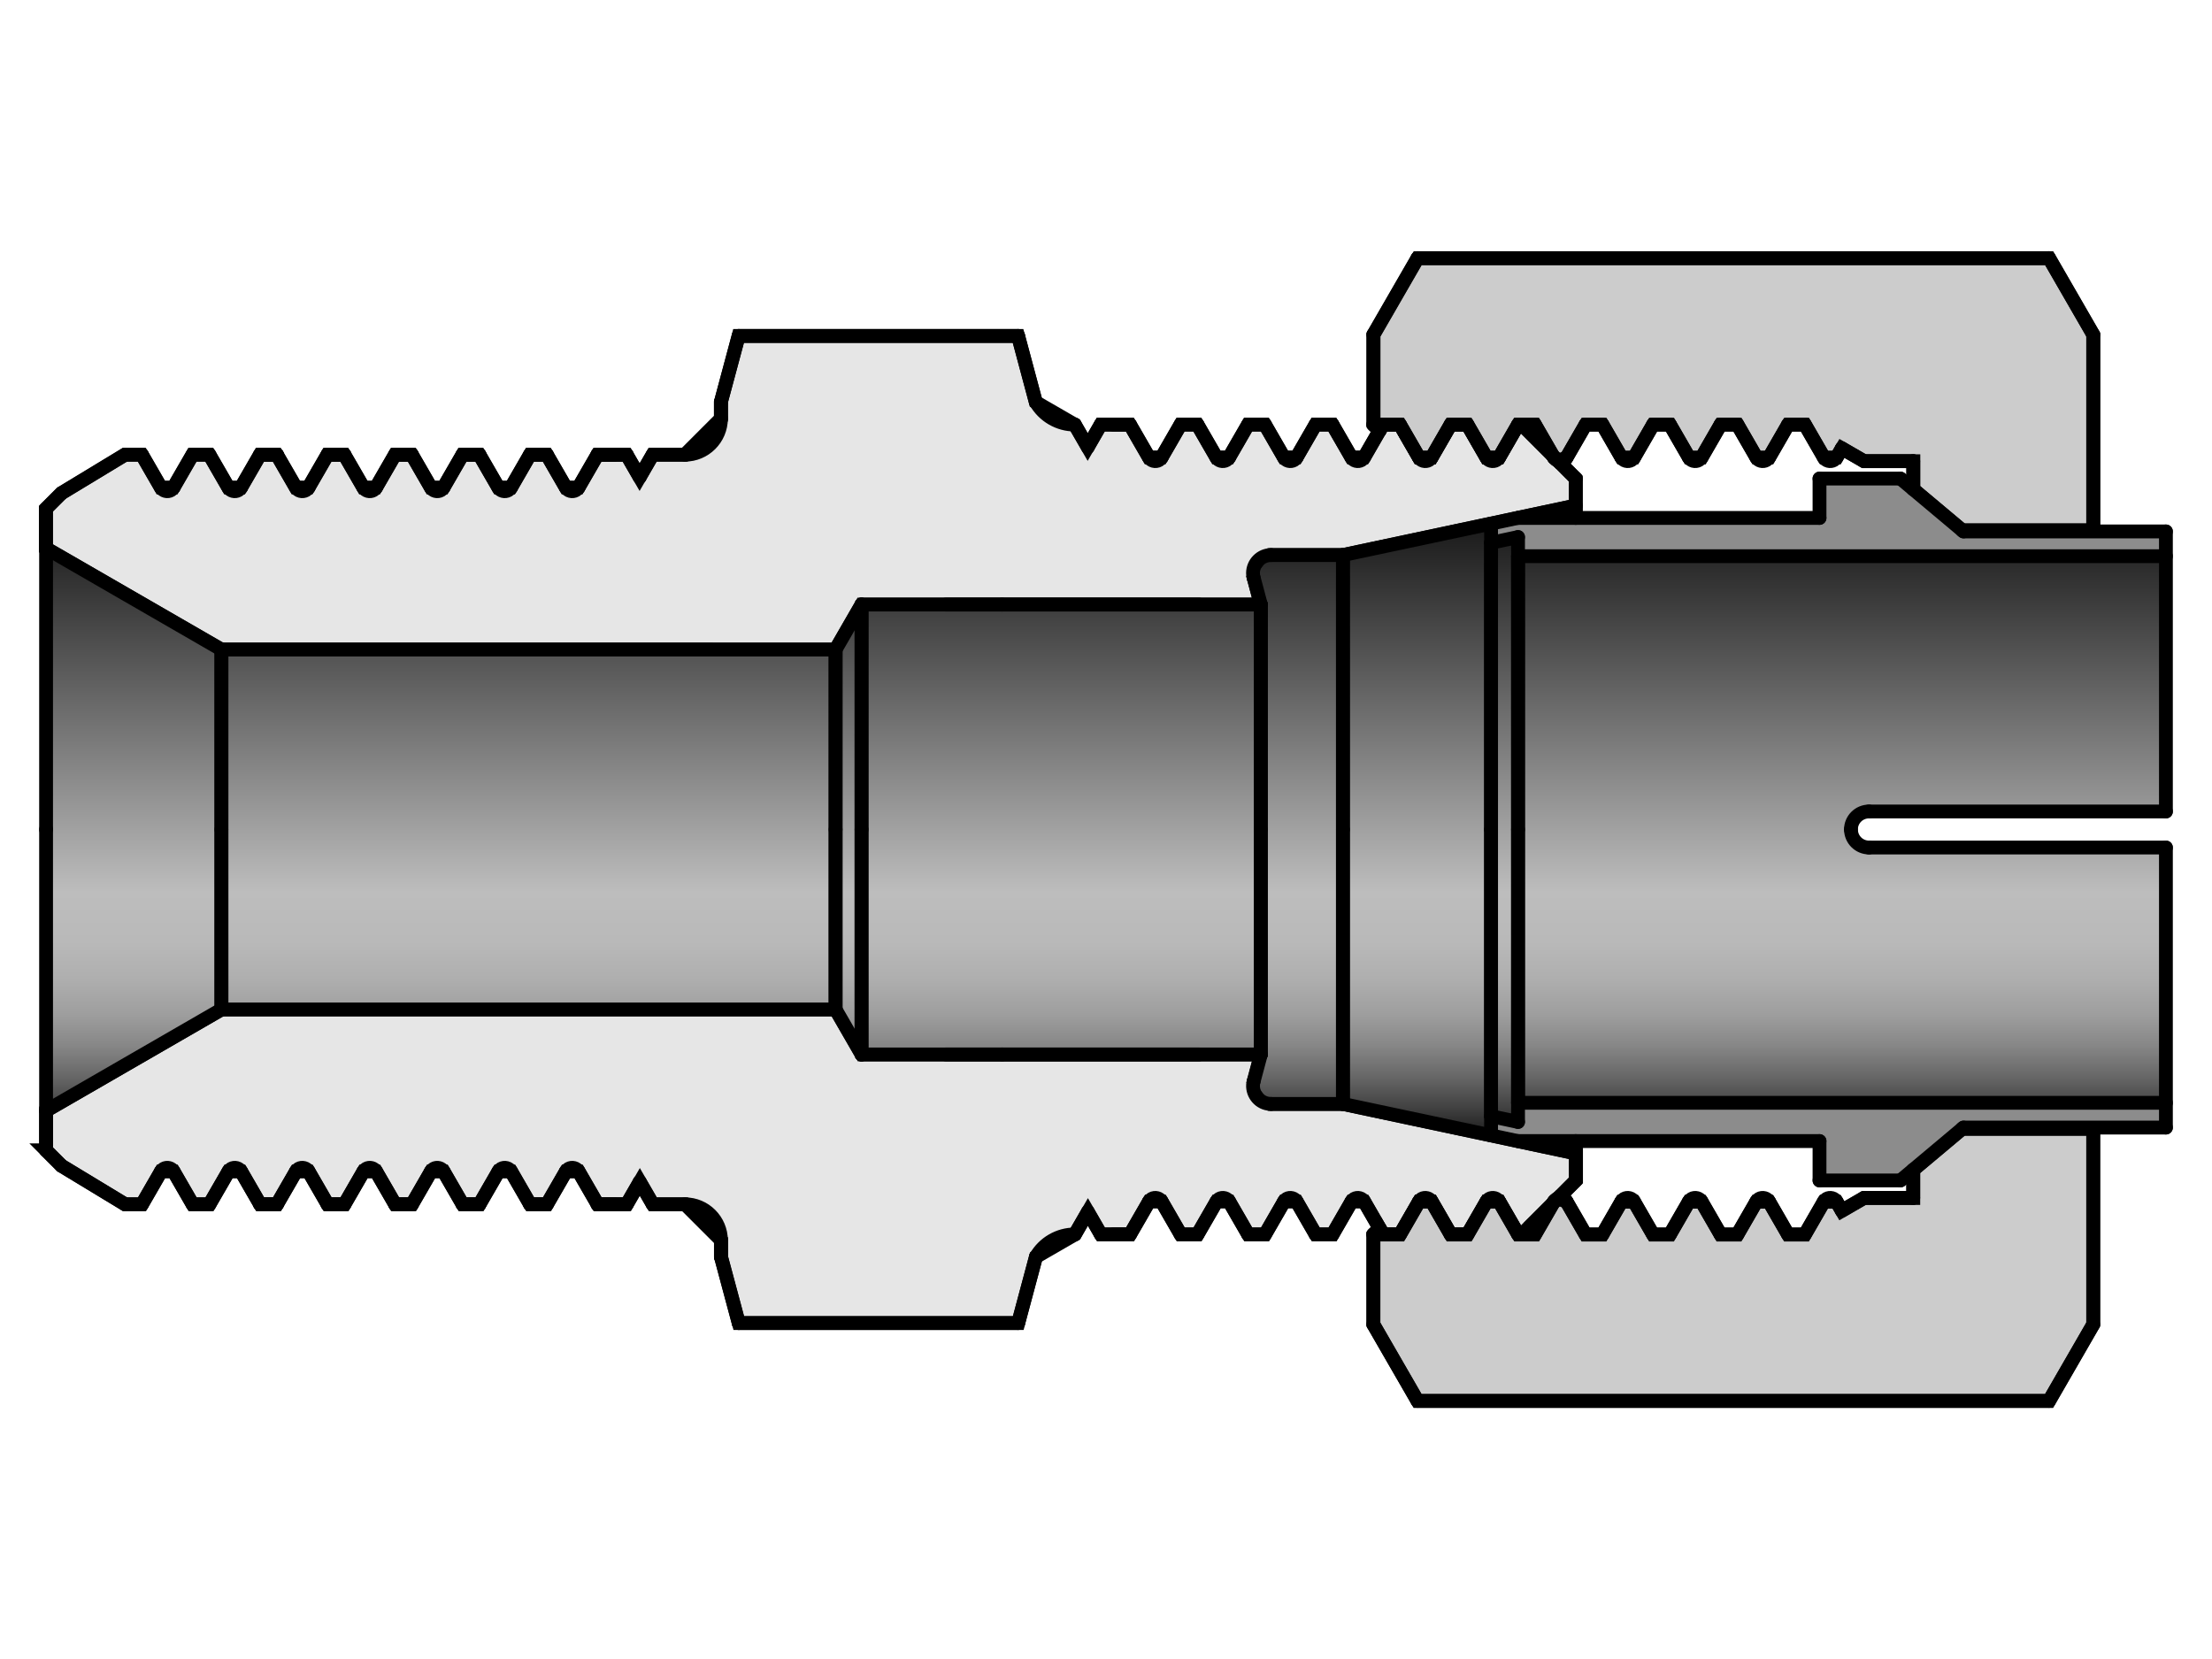 <?xml version="1.0" encoding="UTF-8"?><svg id="_イヤー_1" xmlns="http://www.w3.org/2000/svg" xmlns:xlink="http://www.w3.org/1999/xlink" viewBox="0 0 480 360"><defs><style>.cls-1{fill:url(#CYLINDER_3);}.cls-1,.cls-2,.cls-3,.cls-4{fill-rule:evenodd;}.cls-2{fill:#8c8c8c;}.cls-5{fill:none;stroke-linecap:round;stroke-linejoin:round;}.cls-5,.cls-3,.cls-4{stroke:#000;stroke-width:3px;}.cls-3{fill:#e6e6e6;}.cls-3,.cls-4{stroke-miterlimit:10;}.cls-4{fill:#ccc;}</style><linearGradient id="CYLINDER_3" x1="38.12" y1="-128.98" x2="38.12" y2="-149.03" gradientTransform="translate(-12.46 1100.54) scale(6.62)" gradientUnits="userSpaceOnUse"><stop offset="0" stop-color="#1a1a1a"/><stop offset=".05" stop-color="#434343"/><stop offset=".1" stop-color="#686868"/><stop offset=".15" stop-color="#878787"/><stop offset=".2" stop-color="#9e9e9e"/><stop offset=".26" stop-color="#afafaf"/><stop offset=".32" stop-color="#b9b9b9"/><stop offset=".4" stop-color="#bdbdbd"/><stop offset="1" stop-color="#1a1a1a"/></linearGradient></defs><g id="HATCH"><path class="cls-3" d="M291.41,120.45l32.14-6.83,5.86-1.25,12.53-2.66v-5.86l-3.87-3.87-.88-.71-.22-.39-6.75-6.75h-.81l-4.12,7.13h-2.75l-4.12-7.13h-3.66l-4.12,7.13h-2.75l-4.12-7.13h-3.66l-.78,1.34-3.34,5.79h-2.75l-4.12-7.13h-3.66l-4.12,7.13h-2.75l-4.12-7.13h-3.66l-4.12,7.13h-2.75l-4.12-7.13h-3.66l-4.12,7.13h-2.75l-4.12-7.13h-6.33l-2.82,4.88-2.82-4.88-8.45-4.88-3.84-14.35h-60.65l-3.84,14.35v3.6l-7.81,7.81h-7l-2.82,4.88-2.82-4.88h-6.33l-4.12,7.13h-2.75l-4.12-7.13h-3.66l-4.12,7.13h-2.75l-4.12-7.13h-3.66l-4.12,7.13h-2.75l-4.12-7.13h-3.66l-4.12,7.13h-2.75l-4.12-7.13h-3.66l-4.12,7.13h-2.75l-4.12-7.13h-3.66l-4.12,7.13h-2.75l-4.12-7.13h-3.66l-4.12,7.13h-2.75l-4.12-7.13h-3.66l-13.79,8.36-3.36,3.36v8.6l38.05,21.97H181.32l5.64-9.76h86.65l-1.56-5.82,3.77-4.92h15.6M10,249.62l3.36,3.36,13.79,8.36h3.66l4.12-7.13h2.75l4.12,7.13h3.66l4.12-7.13h2.75l4.12,7.13h3.66l4.12-7.13h2.75l4.12,7.13h3.66l4.12-7.13h2.75l4.12,7.13h3.66l4.12-7.13h2.75l4.12,7.13h3.66l4.12-7.13h2.75l4.12,7.13h3.66l4.12-7.13h2.75l4.12,7.13h6.33l2.82-4.88,2.82,4.88h7l7.81,7.81v3.6l3.84,14.35h60.65l3.84-14.35,8.45-4.88,2.82-4.88,2.82,4.88h6.33l4.12-7.13h2.75l4.12,7.13h3.66l4.12-7.13h2.75l4.12,7.13h3.66l4.12-7.13h2.75l4.12,7.13h3.66l4.12-7.13h2.75l3.34,5.79,.78,1.34h3.66l4.12-7.13h2.75l4.12,7.13h3.66l4.12-7.13h2.75l4.12,7.13h.81l6.75-6.75,.22-.39,.88-.71,3.87-3.87v-5.86l-12.53-2.66-5.86-1.25-32.14-6.83h-15.6l-3.77-4.92,1.56-5.82h-86.65l-5.64-9.76H48.05l-38.05,21.97v8.6Z"/></g><g id="HATCH-2"><path class="cls-4" d="M299.35,93.48l.78-1.34h3.66l4.12,7.13h2.75l4.12-7.13h3.66l4.12,7.13h2.75l4.12-7.13h3.66l3.9,6.75,1.1,1.1,1.87-.71,4.12-7.13h3.66l4.12,7.13h2.75l4.12-7.13h3.66l4.12,7.13h2.75l4.12-7.13h3.66l4.12,7.13h2.75l4.12-7.13h3.66l4.12,7.13h2.75l1.14-1.98,4.81,2.78h10.69v6.11l10.62,8.91h28.44v-42.47l-9.58-16.6h-137.04l-9.58,16.6v19.53l1.34,1.34m37.62,167.64l-3.9,6.75h-3.66l-4.12-7.13h-2.75l-4.12,7.13h-3.66l-4.12-7.13h-2.75l-4.12,7.13h-3.66l-.78-1.34-1.34,1.34v19.53l9.58,16.6h137.04l9.58-16.6v-42.47h-28.44l-10.62,8.91v6.11h-10.69l-4.81,2.78-1.14-1.98h-2.75l-4.12,7.13h-3.66l-4.12-7.13h-2.75l-4.12,7.13h-3.66l-4.12-7.13h-2.75l-4.12,7.13h-3.66l-4.12-7.13h-2.75l-4.12,7.13h-3.66l-4.12-7.13-1.87-.71-1.1,1.1Z"/></g><g id="HATCH-3"><path class="cls-1" d="M329.41,180v59.31h140.59v-55.4h-64.44l-3.91-3.91,3.91-3.91h64.44v-55.4h-140.59v59.31m0,63.46V116.54l-5.86,1.25v124.43l5.86,1.25m-5.86-1.25V113.62l-32.14,6.83v119.11l32.14,6.81v-4.15m-32.14-62.21v-59.55h-15.6l-3.77,4.92,1.56,5.82v97.63l-1.56,5.82,3.77,4.92h15.6v-59.55m-86.16,48.81h68.34v-97.63h-86.65v97.63h18.31m-18.31,0v-97.63l-5.64,9.76v78.1l5.64,9.76M48.05,180v39.05H181.32v-78.1H48.05v39.05M10,241.02l38.05-21.97v-78.1L10,118.98v122.04Z"/></g><g id="HATCH-4"><polygon class="cls-2" points="470 120.69 470 115.32 426.07 115.32 412.4 103.85 394.83 103.85 394.83 112.39 329.31 112.39 323.56 113.61 323.56 117.79 329.41 116.54 329.41 120.69 470 120.69"/></g><g id="HATCH-5"><polygon class="cls-2" points="426.07 244.68 470 244.68 470 239.31 329.41 239.31 329.41 243.46 323.56 242.21 323.56 246.39 329.31 247.61 394.83 247.61 394.83 256.15 412.4 256.15 426.07 244.68"/></g><g id="LINE"><line class="cls-5" x1="307.59" y1="56.01" x2="444.63" y2="56.01"/></g><g id="LINE-2"><line class="cls-5" x1="394.83" y1="103.85" x2="412.4" y2="103.85"/></g><g id="LINE-3"><line class="cls-5" x1="404.47" y1="100.06" x2="415.16" y2="100.06"/></g><g id="ARC"><path class="cls-5" d="M405.56,176.09c-2.16,0-3.91,1.75-3.91,3.91"/></g><g id="LINE-4"><line class="cls-5" x1="329.41" y1="120.69" x2="470" y2="120.69"/></g><g id="LINE-5"><line class="cls-5" x1="329.41" y1="116.54" x2="329.41" y2="180"/></g><g id="ARC-2"><path class="cls-5" d="M275.81,120.45c-2.16,0-3.91,1.75-3.91,3.91,0,.34,.04,.68,.13,1.01"/></g><g id="LINE-6"><line class="cls-5" x1="291.41" y1="120.45" x2="291.41" y2="180"/></g><g id="LINE-7"><line class="cls-5" x1="323.56" y1="113.64" x2="323.56" y2="180"/></g><g id="LINE-8"><line class="cls-5" x1="205.26" y1="131.19" x2="273.6" y2="131.19"/></g><g id="LINE-9"><line class="cls-5" x1="186.95" y1="131.19" x2="217.46" y2="131.19"/></g><g id="LINE-10"><line class="cls-5" x1="186.95" y1="180" x2="186.95" y2="131.19"/></g><g id="LINE-11"><line class="cls-5" x1="181.32" y1="140.95" x2="181.32" y2="180"/></g><g id="LINE-12"><line class="cls-5" x1="186.95" y1="131.19" x2="181.32" y2="140.95"/></g><g id="LINE-13"><line class="cls-5" x1="260.17" y1="131.19" x2="217.46" y2="131.19"/></g><g id="LINE-14"><line class="cls-5" x1="273.6" y1="131.19" x2="273.6" y2="180"/></g><g id="LINE-15"><line class="cls-5" x1="272.04" y1="125.36" x2="273.6" y2="131.19"/></g><g id="LINE-16"><line class="cls-5" x1="220.94" y1="72.9" x2="160.29" y2="72.9"/></g><g id="LINE-17"><line class="cls-5" x1="160.29" y1="72.9" x2="156.44" y2="87.25"/></g><g id="LINE-18"><line class="cls-5" x1="224.78" y1="87.25" x2="220.94" y2="72.9"/></g><g id="ARC-3"><path class="cls-5" d="M224.78,87.25c1.74,3.02,4.97,4.88,8.45,4.88"/></g><g id="LINE-19"><line class="cls-5" x1="330.22" y1="92.13" x2="341.94" y2="103.85"/></g><g id="LINE-20"><line class="cls-5" x1="329.41" y1="112.39" x2="394.83" y2="112.39"/></g><g id="LINE-21"><line class="cls-5" x1="341.94" y1="109.71" x2="291.41" y2="120.45"/></g><g id="LINE-22"><line class="cls-5" x1="298.01" y1="92.13" x2="298.01" y2="72.61"/></g><g id="LINE-23"><line class="cls-5" x1="298.01" y1="92.13" x2="299.35" y2="93.48"/></g><g id="LINE-24"><line class="cls-5" x1="291.41" y1="120.45" x2="275.81" y2="120.45"/></g><g id="LINE-25"><line class="cls-5" x1="329.41" y1="116.54" x2="323.56" y2="117.79"/></g><g id="LINE-26"><line class="cls-5" x1="298.01" y1="72.61" x2="307.59" y2="56.01"/></g><g id="LINE-27"><line class="cls-5" x1="341.94" y1="103.85" x2="341.94" y2="112.39"/></g><g id="LINE-28"><line class="cls-5" x1="394.83" y1="103.85" x2="394.83" y2="112.39"/></g><g id="LINE-29"><line class="cls-5" x1="470" y1="115.32" x2="470" y2="176.09"/></g><g id="LINE-30"><line class="cls-5" x1="470" y1="176.09" x2="405.56" y2="176.09"/></g><g id="LINE-31"><line class="cls-5" x1="426.07" y1="115.32" x2="470" y2="115.32"/></g><g id="LINE-32"><line class="cls-5" x1="454.21" y1="72.61" x2="454.21" y2="115.08"/></g><g id="LINE-33"><line class="cls-5" x1="425.78" y1="115.08" x2="454.21" y2="115.08"/></g><g id="LINE-34"><line class="cls-5" x1="415.16" y1="100.06" x2="415.16" y2="106.17"/></g><g id="LINE-35"><line class="cls-5" x1="426.07" y1="115.32" x2="412.4" y2="103.85"/></g><g id="LINE-36"><line class="cls-5" x1="444.63" y1="56.01" x2="454.21" y2="72.61"/></g><g id="LINE-37"><line class="cls-5" x1="48.05" y1="140.95" x2="181.32" y2="140.95"/></g><g id="LINE-38"><line class="cls-5" x1="156.44" y1="87.25" x2="156.44" y2="90.86"/></g><g id="LINE-39"><line class="cls-5" x1="156.44" y1="87.25" x2="156.44" y2="90.86"/></g><g id="LINE-40"><line class="cls-5" x1="148.63" y1="98.67" x2="141.63" y2="98.67"/></g><g id="ARC-4"><path class="cls-5" d="M148.63,98.67c4.31,0,7.81-3.5,7.81-7.81"/></g><g id="LINE-41"><line class="cls-5" x1="10" y1="180" x2="10" y2="110.38"/></g><g id="LINE-42"><line class="cls-5" x1="10" y1="118.98" x2="48.05" y2="140.95"/></g><g id="LINE-43"><line class="cls-5" x1="13.36" y1="107.02" x2="10" y2="110.38"/></g><g id="LINE-44"><line class="cls-5" x1="48.05" y1="140.95" x2="48.05" y2="180"/></g><g id="LINE-45"><line class="cls-5" x1="298.01" y1="92.13" x2="299.35" y2="93.48"/></g><g id="LINE-46"><line class="cls-5" x1="238.87" y1="92.13" x2="244.29" y2="92.13"/></g><g id="LINE-47"><line class="cls-5" x1="263.97" y1="99.27" x2="259.85" y2="92.13"/></g><g id="LINE-48"><line class="cls-5" x1="256.19" y1="92.13" x2="252.07" y2="99.27"/></g><g id="LINE-49"><line class="cls-5" x1="249.33" y1="99.27" x2="245.21" y2="92.13"/></g><g id="LINE-50"><line class="cls-5" x1="293.26" y1="99.27" x2="289.14" y2="92.13"/></g><g id="LINE-51"><line class="cls-5" x1="285.48" y1="92.13" x2="281.36" y2="99.27"/></g><g id="LINE-52"><line class="cls-5" x1="278.62" y1="99.27" x2="274.5" y2="92.13"/></g><g id="LINE-53"><line class="cls-5" x1="270.84" y1="92.13" x2="266.72" y2="99.27"/></g><g id="LINE-54"><line class="cls-5" x1="322.55" y1="99.27" x2="318.43" y2="92.13"/></g><g id="LINE-55"><line class="cls-5" x1="314.77" y1="92.13" x2="310.65" y2="99.27"/></g><g id="LINE-56"><line class="cls-5" x1="307.91" y1="99.27" x2="303.79" y2="92.13"/></g><g id="LINE-57"><line class="cls-5" x1="300.13" y1="92.13" x2="296.01" y2="99.27"/></g><g id="LINE-58"><line class="cls-5" x1="238.87" y1="92.13" x2="236.06" y2="97.02"/></g><g id="LINE-59"><line class="cls-5" x1="236.06" y1="97.02" x2="233.24" y2="92.13"/></g><g id="ARC-5"><path class="cls-5" d="M249.33,99.27c.44,.76,1.41,1.02,2.17,.58,.24-.14,.44-.34,.58-.58"/></g><g id="ARC-6"><path class="cls-5" d="M263.97,99.27c.44,.76,1.41,1.02,2.17,.58,.24-.14,.44-.34,.58-.58"/></g><g id="LINE-60"><line class="cls-5" x1="245.21" y1="92.13" x2="241.55" y2="92.13"/></g><g id="LINE-61"><line class="cls-5" x1="259.85" y1="92.13" x2="256.19" y2="92.13"/></g><g id="LINE-62"><line class="cls-5" x1="274.5" y1="92.13" x2="270.84" y2="92.13"/></g><g id="LINE-63"><line class="cls-5" x1="289.14" y1="92.13" x2="285.48" y2="92.13"/></g><g id="LINE-64"><line class="cls-5" x1="303.79" y1="92.13" x2="300.13" y2="92.13"/></g><g id="LINE-65"><line class="cls-5" x1="318.43" y1="92.13" x2="314.77" y2="92.13"/></g><g id="ARC-7"><path class="cls-5" d="M278.62,99.27c.44,.76,1.41,1.02,2.17,.58,.24-.14,.44-.34,.58-.58"/></g><g id="ARC-8"><path class="cls-5" d="M293.26,99.27c.44,.76,1.41,1.02,2.17,.58,.24-.14,.44-.34,.58-.58"/></g><g id="ARC-9"><path class="cls-5" d="M307.91,99.27c.44,.76,1.41,1.02,2.17,.58,.24-.14,.44-.34,.58-.58"/></g><g id="LINE-66"><line class="cls-5" x1="329.41" y1="92.13" x2="325.3" y2="99.27"/></g><g id="ARC-10"><path class="cls-5" d="M322.55,99.27c.44,.76,1.41,1.02,2.17,.58,.24-.14,.44-.34,.58-.58"/></g><g id="LINE-67"><line class="cls-5" x1="337.19" y1="99.27" x2="333.07" y2="92.13"/></g><g id="LINE-68"><line class="cls-5" x1="358.7" y1="92.13" x2="354.58" y2="99.27"/></g><g id="LINE-69"><line class="cls-5" x1="351.84" y1="99.27" x2="347.72" y2="92.13"/></g><g id="LINE-70"><line class="cls-5" x1="344.06" y1="92.13" x2="339.94" y2="99.27"/></g><g id="ARC-11"><path class="cls-5" d="M337.19,99.27c.44,.76,1.41,1.02,2.17,.58,.24-.14,.44-.34,.58-.58"/></g><g id="LINE-71"><line class="cls-5" x1="333.07" y1="92.13" x2="329.41" y2="92.13"/></g><g id="LINE-72"><line class="cls-5" x1="347.72" y1="92.13" x2="344.06" y2="92.13"/></g><g id="LINE-73"><line class="cls-5" x1="362.36" y1="92.13" x2="358.7" y2="92.13"/></g><g id="ARC-12"><path class="cls-5" d="M351.84,99.27c.44,.76,1.41,1.02,2.17,.58,.24-.14,.44-.34,.58-.58"/></g><g id="LINE-74"><line class="cls-5" x1="366.48" y1="99.27" x2="362.36" y2="92.13"/></g><g id="LINE-75"><line class="cls-5" x1="387.99" y1="92.13" x2="383.87" y2="99.27"/></g><g id="LINE-76"><line class="cls-5" x1="381.13" y1="99.27" x2="377.01" y2="92.13"/></g><g id="LINE-77"><line class="cls-5" x1="373.35" y1="92.13" x2="369.23" y2="99.27"/></g><g id="ARC-13"><path class="cls-5" d="M366.48,99.27c.44,.76,1.41,1.02,2.17,.58,.24-.14,.44-.34,.58-.58"/></g><g id="LINE-78"><line class="cls-5" x1="377.01" y1="92.13" x2="373.35" y2="92.13"/></g><g id="LINE-79"><line class="cls-5" x1="391.65" y1="92.13" x2="387.99" y2="92.13"/></g><g id="ARC-14"><path class="cls-5" d="M381.13,99.27c.44,.76,1.41,1.02,2.17,.58,.24-.14,.44-.34,.58-.58"/></g><g id="LINE-80"><line class="cls-5" x1="399.66" y1="97.29" x2="404.47" y2="100.06"/></g><g id="LINE-81"><line class="cls-5" x1="399.66" y1="97.29" x2="398.52" y2="99.27"/></g><g id="LINE-82"><line class="cls-5" x1="395.77" y1="99.27" x2="391.65" y2="92.13"/></g><g id="ARC-15"><path class="cls-5" d="M395.77,99.27c.44,.76,1.41,1.02,2.17,.58,.24-.14,.44-.34,.58-.58"/></g><g id="LINE-83"><line class="cls-5" x1="135.99" y1="98.67" x2="129.66" y2="98.67"/></g><g id="LINE-84"><line class="cls-5" x1="118.67" y1="98.67" x2="115.01" y2="98.67"/></g><g id="LINE-85"><line class="cls-5" x1="104.03" y1="98.67" x2="100.37" y2="98.67"/></g><g id="LINE-86"><line class="cls-5" x1="89.39" y1="98.67" x2="85.73" y2="98.67"/></g><g id="LINE-87"><line class="cls-5" x1="74.74" y1="98.67" x2="71.08" y2="98.67"/></g><g id="LINE-88"><line class="cls-5" x1="60.1" y1="98.67" x2="56.44" y2="98.67"/></g><g id="LINE-89"><line class="cls-5" x1="125.54" y1="105.8" x2="129.66" y2="98.67"/></g><g id="LINE-90"><line class="cls-5" x1="129.66" y1="98.67" x2="133.32" y2="98.67"/></g><g id="LINE-91"><line class="cls-5" x1="118.67" y1="98.67" x2="122.79" y2="105.8"/></g><g id="ARC-16"><path class="cls-5" d="M122.79,105.8c.44,.76,1.41,1.02,2.17,.58,.24-.14,.44-.34,.58-.58"/></g><g id="LINE-92"><line class="cls-5" x1="110.9" y1="105.8" x2="115.01" y2="98.67"/></g><g id="LINE-93"><line class="cls-5" x1="89.39" y1="98.67" x2="93.51" y2="105.8"/></g><g id="LINE-94"><line class="cls-5" x1="96.25" y1="105.8" x2="100.37" y2="98.67"/></g><g id="LINE-95"><line class="cls-5" x1="104.03" y1="98.67" x2="108.15" y2="105.8"/></g><g id="ARC-17"><path class="cls-5" d="M108.15,105.8c.44,.76,1.41,1.02,2.17,.58,.24-.14,.44-.34,.58-.58"/></g><g id="LINE-96"><line class="cls-5" x1="115.01" y1="98.67" x2="118.67" y2="98.67"/></g><g id="LINE-97"><line class="cls-5" x1="100.37" y1="98.67" x2="104.03" y2="98.67"/></g><g id="LINE-98"><line class="cls-5" x1="85.73" y1="98.67" x2="89.39" y2="98.67"/></g><g id="ARC-18"><path class="cls-5" d="M93.51,105.8c.44,.76,1.41,1.02,2.17,.58,.24-.14,.44-.34,.58-.58"/></g><g id="LINE-99"><line class="cls-5" x1="81.61" y1="105.8" x2="85.73" y2="98.67"/></g><g id="LINE-100"><line class="cls-5" x1="60.1" y1="98.67" x2="64.22" y2="105.8"/></g><g id="LINE-101"><line class="cls-5" x1="66.96" y1="105.8" x2="71.08" y2="98.67"/></g><g id="LINE-102"><line class="cls-5" x1="74.74" y1="98.67" x2="78.86" y2="105.8"/></g><g id="ARC-19"><path class="cls-5" d="M78.86,105.8c.44,.76,1.41,1.02,2.17,.58,.24-.14,.44-.34,.58-.58"/></g><g id="LINE-103"><line class="cls-5" x1="71.08" y1="98.67" x2="74.74" y2="98.67"/></g><g id="LINE-104"><line class="cls-5" x1="56.44" y1="98.67" x2="60.1" y2="98.67"/></g><g id="ARC-20"><path class="cls-5" d="M64.22,105.8c.44,.76,1.41,1.02,2.17,.58,.24-.14,.44-.34,.58-.58"/></g><g id="LINE-105"><line class="cls-5" x1="135.99" y1="98.67" x2="130.57" y2="98.67"/></g><g id="LINE-106"><line class="cls-5" x1="135.99" y1="98.67" x2="138.81" y2="103.55"/></g><g id="LINE-107"><line class="cls-5" x1="138.81" y1="103.55" x2="141.63" y2="98.67"/></g><g id="LINE-108"><line class="cls-5" x1="129.66" y1="98.67" x2="133.32" y2="98.67"/></g><g id="LINE-109"><line class="cls-5" x1="45.45" y1="98.67" x2="49.57" y2="105.8"/></g><g id="LINE-110"><line class="cls-5" x1="52.32" y1="105.8" x2="56.44" y2="98.67"/></g><g id="LINE-111"><line class="cls-5" x1="56.44" y1="98.67" x2="60.1" y2="98.67"/></g><g id="LINE-112"><line class="cls-5" x1="41.79" y1="98.67" x2="45.45" y2="98.67"/></g><g id="ARC-21"><path class="cls-5" d="M49.57,105.8c.44,.76,1.41,1.02,2.17,.58,.24-.14,.44-.34,.58-.58"/></g><g id="LINE-113"><line class="cls-5" x1="37.67" y1="105.8" x2="41.79" y2="98.67"/></g><g id="LINE-114"><line class="cls-5" x1="13.36" y1="107.02" x2="27.15" y2="98.67"/></g><g id="LINE-115"><line class="cls-5" x1="30.81" y1="98.67" x2="34.93" y2="105.8"/></g><g id="ARC-22"><path class="cls-5" d="M34.93,105.8c.44,.76,1.41,1.02,2.17,.58,.24-.14,.44-.34,.58-.58"/></g><g id="LINE-116"><line class="cls-5" x1="27.15" y1="98.67" x2="30.81" y2="98.67"/></g><g id="LINE-117"><line class="cls-5" x1="307.59" y1="303.99" x2="444.63" y2="303.99"/></g><g id="LINE-118"><line class="cls-5" x1="394.83" y1="256.15" x2="412.4" y2="256.15"/></g><g id="LINE-119"><line class="cls-5" x1="404.47" y1="259.94" x2="415.16" y2="259.94"/></g><g id="ARC-23"><path class="cls-5" d="M401.66,180c0,2.16,1.75,3.91,3.91,3.91"/></g><g id="LINE-120"><line class="cls-5" x1="329.41" y1="239.31" x2="470" y2="239.31"/></g><g id="LINE-121"><line class="cls-5" x1="329.41" y1="243.46" x2="329.41" y2="180"/></g><g id="ARC-24"><path class="cls-5" d="M272.04,234.64c-.56,2.08,.68,4.22,2.76,4.78,.33,.09,.67,.13,1.01,.13"/></g><g id="LINE-122"><line class="cls-5" x1="291.41" y1="239.55" x2="291.41" y2="180"/></g><g id="LINE-123"><line class="cls-5" x1="323.56" y1="246.36" x2="323.56" y2="180"/></g><g id="LINE-124"><line class="cls-5" x1="205.26" y1="228.81" x2="273.6" y2="228.81"/></g><g id="LINE-125"><line class="cls-5" x1="186.95" y1="228.81" x2="217.46" y2="228.81"/></g><g id="LINE-126"><line class="cls-5" x1="186.95" y1="180" x2="186.95" y2="228.81"/></g><g id="LINE-127"><line class="cls-5" x1="181.32" y1="219.05" x2="181.32" y2="180"/></g><g id="LINE-128"><line class="cls-5" x1="186.95" y1="228.81" x2="181.32" y2="219.05"/></g><g id="LINE-129"><line class="cls-5" x1="260.17" y1="228.81" x2="217.46" y2="228.81"/></g><g id="LINE-130"><line class="cls-5" x1="273.6" y1="228.81" x2="273.6" y2="180"/></g><g id="LINE-131"><line class="cls-5" x1="272.04" y1="234.64" x2="273.6" y2="228.81"/></g><g id="LINE-132"><line class="cls-5" x1="220.94" y1="287.1" x2="160.29" y2="287.1"/></g><g id="LINE-133"><line class="cls-5" x1="160.29" y1="287.1" x2="156.44" y2="272.75"/></g><g id="LINE-134"><line class="cls-5" x1="224.78" y1="272.75" x2="220.94" y2="287.1"/></g><g id="ARC-25"><path class="cls-5" d="M233.24,267.87c-3.49,0-6.71,1.86-8.45,4.88"/></g><g id="LINE-135"><line class="cls-5" x1="330.22" y1="267.87" x2="341.94" y2="256.15"/></g><g id="LINE-136"><line class="cls-5" x1="329.41" y1="247.61" x2="394.83" y2="247.61"/></g><g id="LINE-137"><line class="cls-5" x1="341.94" y1="250.29" x2="291.41" y2="239.55"/></g><g id="LINE-138"><line class="cls-5" x1="298.01" y1="267.87" x2="298.01" y2="287.39"/></g><g id="LINE-139"><line class="cls-5" x1="298.01" y1="267.87" x2="299.35" y2="266.52"/></g><g id="LINE-140"><line class="cls-5" x1="291.41" y1="239.55" x2="275.81" y2="239.55"/></g><g id="LINE-141"><line class="cls-5" x1="329.41" y1="243.46" x2="323.56" y2="242.21"/></g><g id="LINE-142"><line class="cls-5" x1="298.01" y1="287.39" x2="307.59" y2="303.99"/></g><g id="LINE-143"><line class="cls-5" x1="341.94" y1="256.15" x2="341.94" y2="247.61"/></g><g id="LINE-144"><line class="cls-5" x1="394.83" y1="256.15" x2="394.83" y2="247.61"/></g><g id="LINE-145"><line class="cls-5" x1="470" y1="244.68" x2="470" y2="183.91"/></g><g id="LINE-146"><line class="cls-5" x1="470" y1="183.91" x2="405.56" y2="183.91"/></g><g id="LINE-147"><line class="cls-5" x1="426.07" y1="244.68" x2="470" y2="244.68"/></g><g id="LINE-148"><line class="cls-5" x1="454.21" y1="287.39" x2="454.21" y2="244.92"/></g><g id="LINE-149"><line class="cls-5" x1="425.78" y1="244.92" x2="454.21" y2="244.92"/></g><g id="LINE-150"><line class="cls-5" x1="415.16" y1="259.94" x2="415.16" y2="253.83"/></g><g id="LINE-151"><line class="cls-5" x1="426.07" y1="244.68" x2="412.4" y2="256.15"/></g><g id="LINE-152"><line class="cls-5" x1="444.63" y1="303.99" x2="454.21" y2="287.39"/></g><g id="LINE-153"><line class="cls-5" x1="48.05" y1="219.05" x2="181.32" y2="219.05"/></g><g id="LINE-154"><line class="cls-5" x1="156.44" y1="272.75" x2="156.44" y2="269.14"/></g><g id="LINE-155"><line class="cls-5" x1="156.44" y1="272.75" x2="156.44" y2="269.14"/></g><g id="LINE-156"><line class="cls-5" x1="148.63" y1="261.33" x2="141.63" y2="261.33"/></g><g id="ARC-26"><path class="cls-5" d="M156.44,269.14c0-4.31-3.5-7.81-7.81-7.81"/></g><g id="LINE-157"><line class="cls-5" x1="10" y1="180" x2="10" y2="249.62"/></g><g id="LINE-158"><line class="cls-5" x1="10" y1="241.02" x2="48.05" y2="219.05"/></g><g id="LINE-159"><line class="cls-5" x1="13.36" y1="252.98" x2="10" y2="249.62"/></g><g id="LINE-160"><line class="cls-5" x1="48.05" y1="219.05" x2="48.05" y2="180"/></g><g id="LINE-161"><line class="cls-5" x1="298.01" y1="267.87" x2="299.35" y2="266.52"/></g><g id="LINE-162"><line class="cls-5" x1="238.87" y1="267.87" x2="244.29" y2="267.87"/></g><g id="LINE-163"><line class="cls-5" x1="263.97" y1="260.73" x2="259.85" y2="267.87"/></g><g id="LINE-164"><line class="cls-5" x1="256.19" y1="267.87" x2="252.07" y2="260.73"/></g><g id="LINE-165"><line class="cls-5" x1="249.33" y1="260.73" x2="245.21" y2="267.87"/></g><g id="LINE-166"><line class="cls-5" x1="293.26" y1="260.73" x2="289.14" y2="267.87"/></g><g id="LINE-167"><line class="cls-5" x1="285.48" y1="267.87" x2="281.36" y2="260.73"/></g><g id="LINE-168"><line class="cls-5" x1="278.62" y1="260.73" x2="274.5" y2="267.87"/></g><g id="LINE-169"><line class="cls-5" x1="270.84" y1="267.87" x2="266.72" y2="260.73"/></g><g id="LINE-170"><line class="cls-5" x1="322.55" y1="260.73" x2="318.43" y2="267.87"/></g><g id="LINE-171"><line class="cls-5" x1="314.77" y1="267.87" x2="310.65" y2="260.73"/></g><g id="LINE-172"><line class="cls-5" x1="307.91" y1="260.73" x2="303.79" y2="267.87"/></g><g id="LINE-173"><line class="cls-5" x1="300.13" y1="267.87" x2="296.01" y2="260.73"/></g><g id="LINE-174"><line class="cls-5" x1="238.87" y1="267.87" x2="236.06" y2="262.98"/></g><g id="LINE-175"><line class="cls-5" x1="236.06" y1="262.98" x2="233.24" y2="267.87"/></g><g id="ARC-27"><path class="cls-5" d="M252.07,260.73c-.44-.76-1.41-1.02-2.17-.58-.24,.14-.44,.34-.58,.58"/></g><g id="ARC-28"><path class="cls-5" d="M266.72,260.73c-.44-.76-1.41-1.02-2.17-.58-.24,.14-.44,.34-.58,.58"/></g><g id="LINE-176"><line class="cls-5" x1="245.21" y1="267.87" x2="241.55" y2="267.87"/></g><g id="LINE-177"><line class="cls-5" x1="259.85" y1="267.87" x2="256.19" y2="267.87"/></g><g id="LINE-178"><line class="cls-5" x1="274.5" y1="267.87" x2="270.84" y2="267.87"/></g><g id="LINE-179"><line class="cls-5" x1="289.14" y1="267.87" x2="285.48" y2="267.87"/></g><g id="LINE-180"><line class="cls-5" x1="303.79" y1="267.87" x2="300.13" y2="267.87"/></g><g id="LINE-181"><line class="cls-5" x1="318.43" y1="267.87" x2="314.77" y2="267.87"/></g><g id="ARC-29"><path class="cls-5" d="M281.36,260.73c-.44-.76-1.41-1.02-2.17-.58-.24,.14-.44,.34-.58,.58"/></g><g id="ARC-30"><path class="cls-5" d="M296.01,260.73c-.44-.76-1.41-1.02-2.17-.58-.24,.14-.44,.34-.58,.58"/></g><g id="ARC-31"><path class="cls-5" d="M310.65,260.73c-.44-.76-1.41-1.02-2.17-.58-.24,.14-.44,.34-.58,.58"/></g><g id="LINE-182"><line class="cls-5" x1="329.41" y1="267.87" x2="325.3" y2="260.73"/></g><g id="ARC-32"><path class="cls-5" d="M325.3,260.73c-.44-.76-1.41-1.02-2.17-.58-.24,.14-.44,.34-.58,.58"/></g><g id="LINE-183"><line class="cls-5" x1="337.19" y1="260.73" x2="333.07" y2="267.87"/></g><g id="LINE-184"><line class="cls-5" x1="358.7" y1="267.87" x2="354.58" y2="260.73"/></g><g id="LINE-185"><line class="cls-5" x1="351.84" y1="260.73" x2="347.72" y2="267.87"/></g><g id="LINE-186"><line class="cls-5" x1="344.06" y1="267.87" x2="339.94" y2="260.73"/></g><g id="ARC-33"><path class="cls-5" d="M339.94,260.73c-.44-.76-1.41-1.02-2.17-.58-.24,.14-.44,.34-.58,.58"/></g><g id="LINE-187"><line class="cls-5" x1="333.07" y1="267.87" x2="329.41" y2="267.87"/></g><g id="LINE-188"><line class="cls-5" x1="347.72" y1="267.87" x2="344.06" y2="267.87"/></g><g id="LINE-189"><line class="cls-5" x1="362.36" y1="267.87" x2="358.7" y2="267.87"/></g><g id="ARC-34"><path class="cls-5" d="M354.58,260.73c-.44-.76-1.41-1.02-2.17-.58-.24,.14-.44,.34-.58,.58"/></g><g id="LINE-190"><line class="cls-5" x1="366.48" y1="260.73" x2="362.36" y2="267.87"/></g><g id="LINE-191"><line class="cls-5" x1="387.99" y1="267.87" x2="383.87" y2="260.73"/></g><g id="LINE-192"><line class="cls-5" x1="381.13" y1="260.73" x2="377.01" y2="267.87"/></g><g id="LINE-193"><line class="cls-5" x1="373.35" y1="267.87" x2="369.23" y2="260.73"/></g><g id="ARC-35"><path class="cls-5" d="M369.23,260.73c-.44-.76-1.41-1.02-2.17-.58-.24,.14-.44,.34-.58,.58"/></g><g id="LINE-194"><line class="cls-5" x1="377.01" y1="267.87" x2="373.35" y2="267.87"/></g><g id="LINE-195"><line class="cls-5" x1="391.65" y1="267.87" x2="387.99" y2="267.87"/></g><g id="ARC-36"><path class="cls-5" d="M383.87,260.73c-.44-.76-1.41-1.02-2.17-.58-.24,.14-.44,.34-.58,.58"/></g><g id="LINE-196"><line class="cls-5" x1="399.66" y1="262.71" x2="404.47" y2="259.94"/></g><g id="LINE-197"><line class="cls-5" x1="399.66" y1="262.71" x2="398.52" y2="260.73"/></g><g id="LINE-198"><line class="cls-5" x1="395.77" y1="260.73" x2="391.65" y2="267.87"/></g><g id="ARC-37"><path class="cls-5" d="M398.52,260.73c-.44-.76-1.41-1.02-2.17-.58-.24,.14-.44,.34-.58,.58"/></g><g id="LINE-199"><line class="cls-5" x1="135.99" y1="261.33" x2="129.66" y2="261.33"/></g><g id="LINE-200"><line class="cls-5" x1="118.67" y1="261.33" x2="115.01" y2="261.33"/></g><g id="LINE-201"><line class="cls-5" x1="104.03" y1="261.33" x2="100.37" y2="261.33"/></g><g id="LINE-202"><line class="cls-5" x1="89.39" y1="261.33" x2="85.73" y2="261.33"/></g><g id="LINE-203"><line class="cls-5" x1="74.74" y1="261.33" x2="71.08" y2="261.33"/></g><g id="LINE-204"><line class="cls-5" x1="60.1" y1="261.33" x2="56.44" y2="261.33"/></g><g id="LINE-205"><line class="cls-5" x1="125.54" y1="254.2" x2="129.66" y2="261.33"/></g><g id="LINE-206"><line class="cls-5" x1="129.66" y1="261.33" x2="133.32" y2="261.33"/></g><g id="LINE-207"><line class="cls-5" x1="118.67" y1="261.33" x2="122.79" y2="254.2"/></g><g id="ARC-38"><path class="cls-5" d="M125.54,254.2c-.44-.76-1.41-1.02-2.17-.58-.24,.14-.44,.34-.58,.58"/></g><g id="LINE-208"><line class="cls-5" x1="110.9" y1="254.2" x2="115.01" y2="261.33"/></g><g id="LINE-209"><line class="cls-5" x1="89.39" y1="261.33" x2="93.51" y2="254.2"/></g><g id="LINE-210"><line class="cls-5" x1="96.25" y1="254.2" x2="100.37" y2="261.33"/></g><g id="LINE-211"><line class="cls-5" x1="104.03" y1="261.33" x2="108.15" y2="254.2"/></g><g id="ARC-39"><path class="cls-5" d="M110.9,254.2c-.44-.76-1.41-1.02-2.17-.58-.24,.14-.44,.34-.58,.58"/></g><g id="LINE-212"><line class="cls-5" x1="115.01" y1="261.33" x2="118.67" y2="261.33"/></g><g id="LINE-213"><line class="cls-5" x1="100.37" y1="261.33" x2="104.03" y2="261.33"/></g><g id="LINE-214"><line class="cls-5" x1="85.73" y1="261.33" x2="89.39" y2="261.33"/></g><g id="ARC-40"><path class="cls-5" d="M96.25,254.2c-.44-.76-1.41-1.02-2.17-.58-.24,.14-.44,.34-.58,.58"/></g><g id="LINE-215"><line class="cls-5" x1="81.61" y1="254.2" x2="85.73" y2="261.33"/></g><g id="LINE-216"><line class="cls-5" x1="60.1" y1="261.33" x2="64.22" y2="254.2"/></g><g id="LINE-217"><line class="cls-5" x1="66.96" y1="254.2" x2="71.08" y2="261.33"/></g><g id="LINE-218"><line class="cls-5" x1="74.74" y1="261.33" x2="78.86" y2="254.2"/></g><g id="ARC-41"><path class="cls-5" d="M81.61,254.2c-.44-.76-1.41-1.02-2.17-.58-.24,.14-.44,.34-.58,.58"/></g><g id="LINE-219"><line class="cls-5" x1="71.08" y1="261.33" x2="74.74" y2="261.33"/></g><g id="LINE-220"><line class="cls-5" x1="56.44" y1="261.33" x2="60.1" y2="261.33"/></g><g id="ARC-42"><path class="cls-5" d="M66.96,254.2c-.44-.76-1.41-1.02-2.17-.58-.24,.14-.44,.34-.58,.58"/></g><g id="LINE-221"><line class="cls-5" x1="135.99" y1="261.33" x2="130.57" y2="261.33"/></g><g id="LINE-222"><line class="cls-5" x1="135.99" y1="261.33" x2="138.81" y2="256.45"/></g><g id="LINE-223"><line class="cls-5" x1="138.81" y1="256.45" x2="141.63" y2="261.33"/></g><g id="LINE-224"><line class="cls-5" x1="129.66" y1="261.33" x2="133.32" y2="261.33"/></g><g id="LINE-225"><line class="cls-5" x1="45.45" y1="261.33" x2="49.57" y2="254.2"/></g><g id="LINE-226"><line class="cls-5" x1="52.32" y1="254.2" x2="56.44" y2="261.33"/></g><g id="LINE-227"><line class="cls-5" x1="56.44" y1="261.33" x2="60.1" y2="261.33"/></g><g id="LINE-228"><line class="cls-5" x1="41.79" y1="261.33" x2="45.45" y2="261.33"/></g><g id="ARC-43"><path class="cls-5" d="M52.32,254.2c-.44-.76-1.41-1.02-2.17-.58-.24,.14-.44,.34-.58,.58"/></g><g id="LINE-229"><line class="cls-5" x1="37.67" y1="254.2" x2="41.79" y2="261.33"/></g><g id="LINE-230"><line class="cls-5" x1="13.36" y1="252.98" x2="27.15" y2="261.33"/></g><g id="LINE-231"><line class="cls-5" x1="30.81" y1="261.33" x2="34.93" y2="254.2"/></g><g id="ARC-44"><path class="cls-5" d="M37.67,254.2c-.44-.76-1.41-1.02-2.17-.58-.24,.14-.44,.34-.58,.58"/></g><g id="LINE-232"><line class="cls-5" x1="27.15" y1="261.33" x2="30.81" y2="261.33"/></g><g id="LINE-233"><line class="cls-5" x1="48.05" y1="140.95" x2="48.05" y2="219.05"/></g><g id="LINE-234"><line class="cls-5" x1="181.32" y1="140.95" x2="181.32" y2="219.05"/></g><g id="LINE-235"><line class="cls-5" x1="186.95" y1="131.19" x2="186.95" y2="228.81"/></g><g id="LINE-236"><line class="cls-5" x1="273.6" y1="131.19" x2="273.6" y2="228.81"/></g><g id="LINE-237"><line class="cls-5" x1="291.41" y1="120.45" x2="291.41" y2="239.55"/></g><g id="LINE-238"><line class="cls-5" x1="323.56" y1="117.79" x2="323.56" y2="242.21"/></g><g id="LINE-239"><line class="cls-5" x1="329.41" y1="239.31" x2="329.41" y2="120.69"/></g></svg>